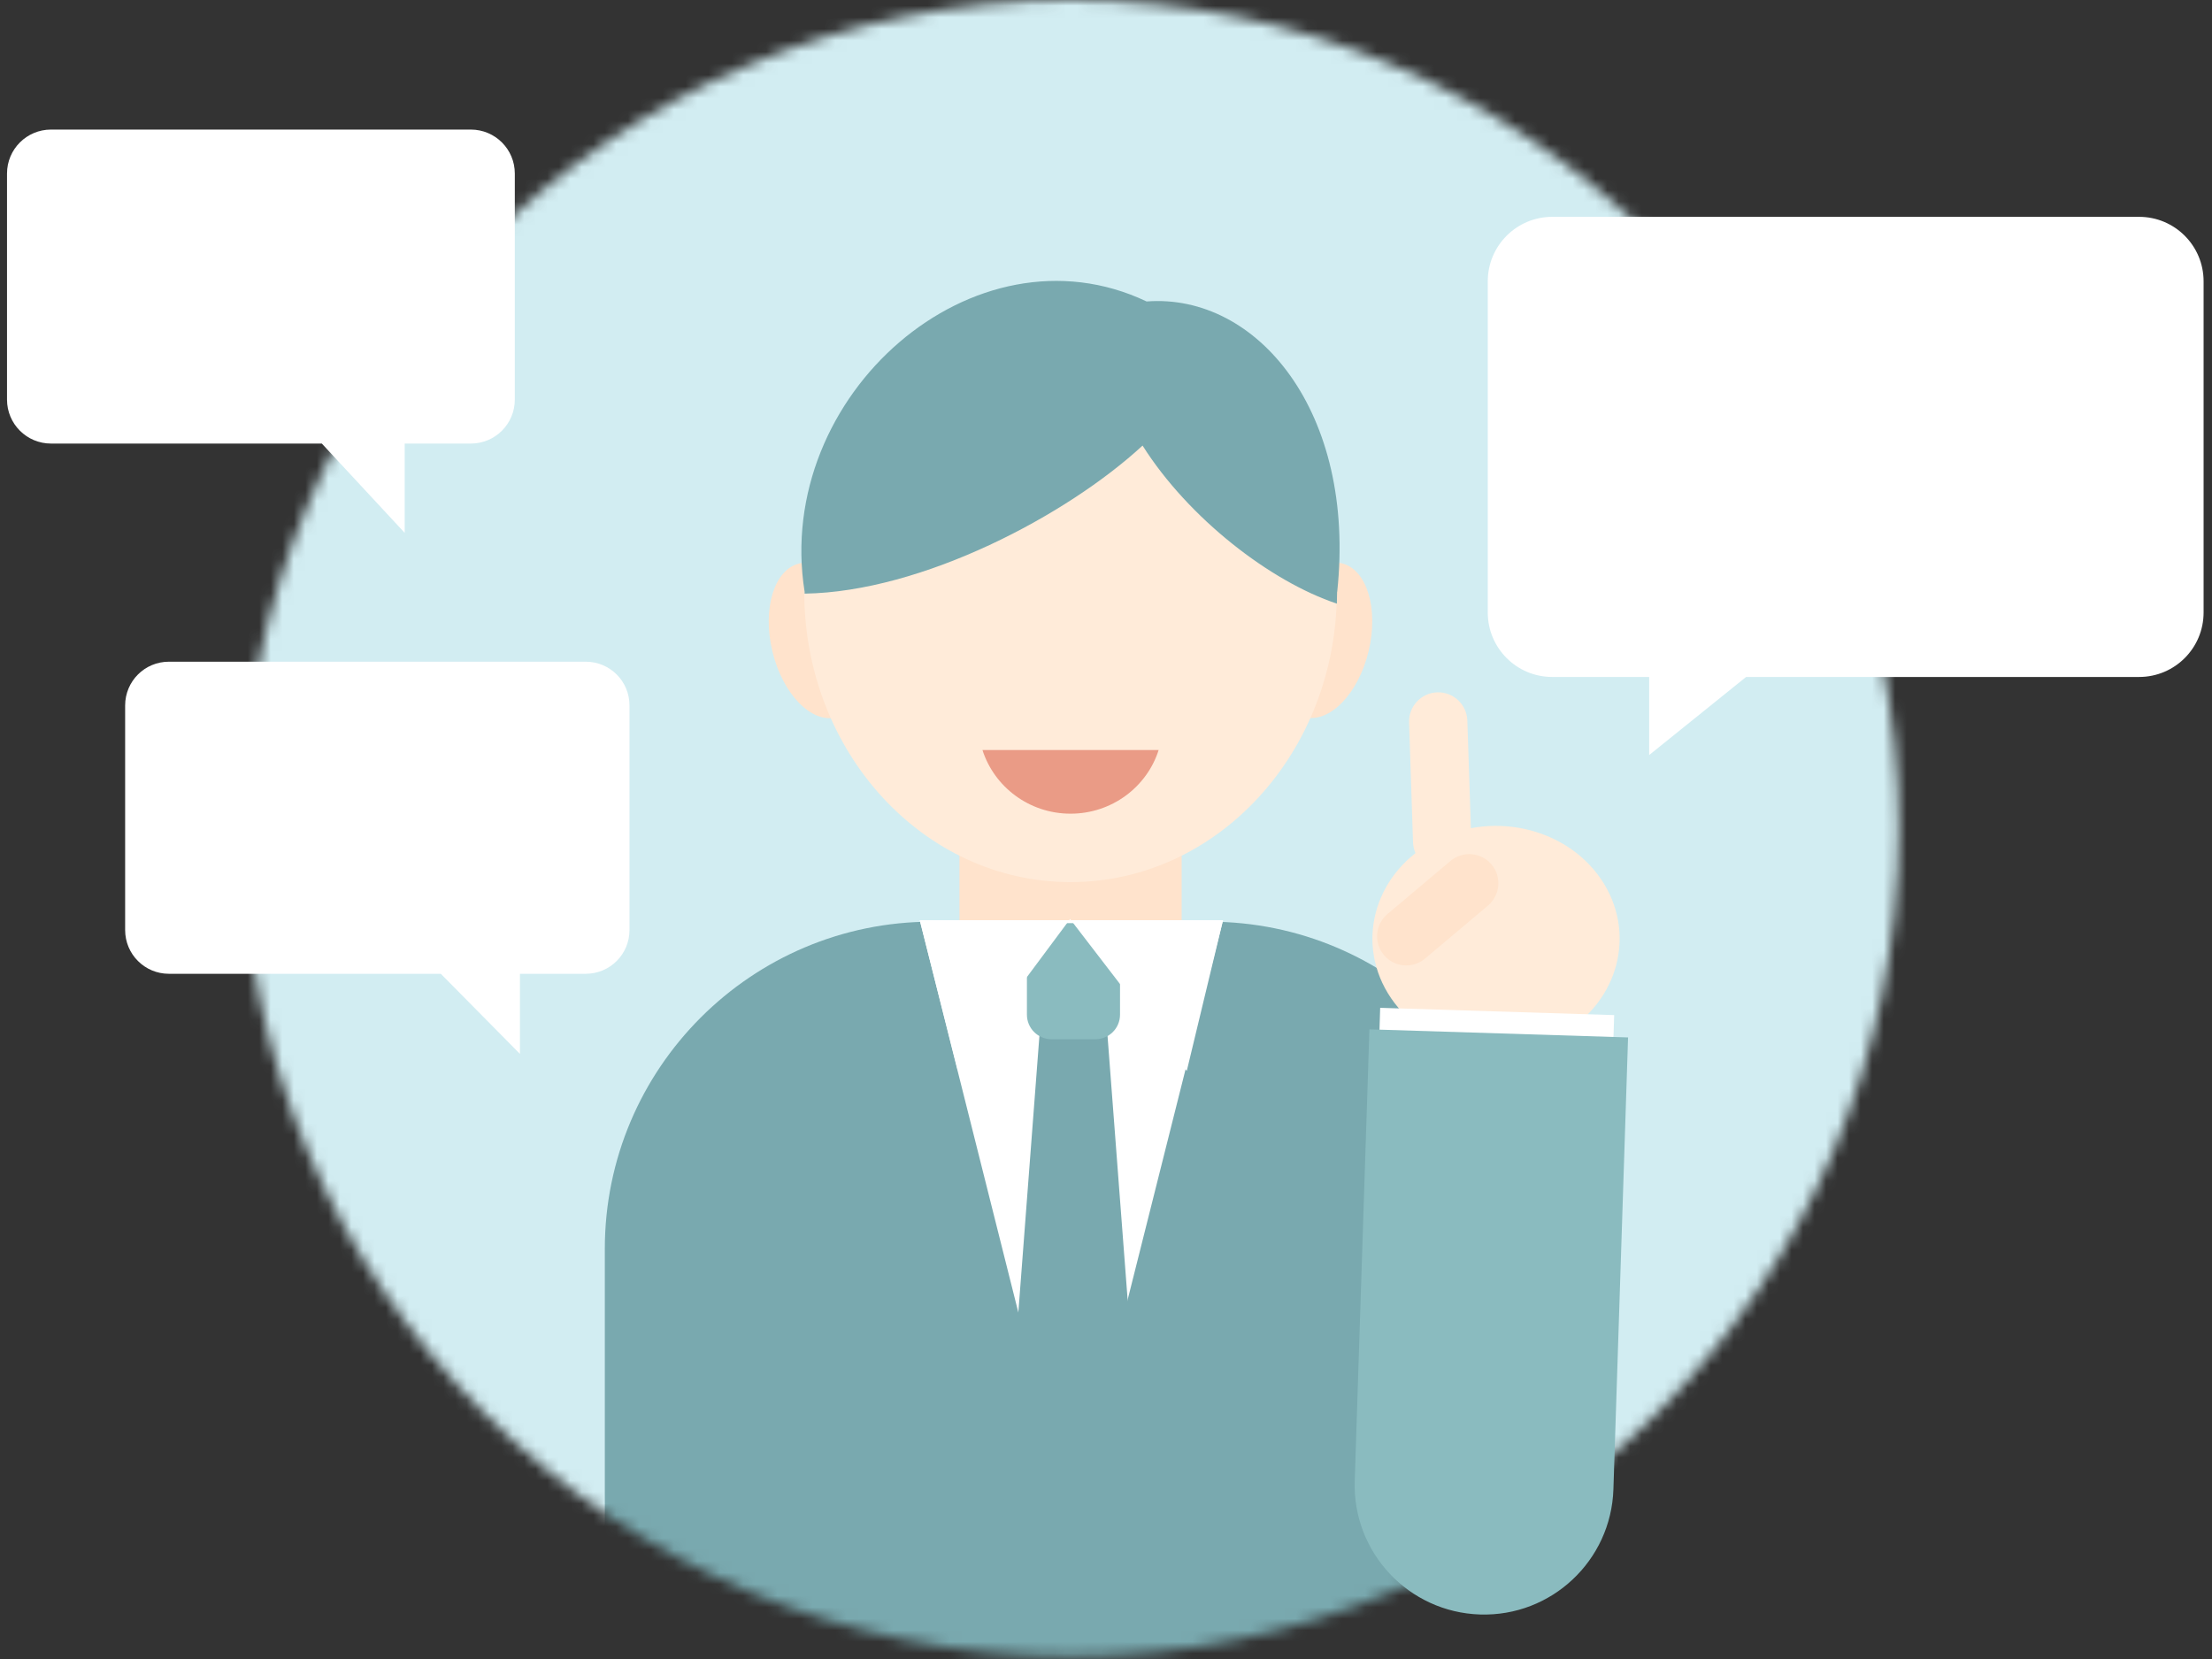 <svg width="192" height="144" viewBox="0 0 192 144" fill="none" xmlns="http://www.w3.org/2000/svg">
<rect x="0" y="0" width="192" height="144" fill="#333333" stroke="none"/>
<mask id="mask0_45_1414" style="mask-type:luminance" maskUnits="userSpaceOnUse" x="21" y="0" width="144" height="144">
<path d="M92.923 143.78C132.627 143.78 164.813 111.594 164.813 71.89C164.813 32.186 132.627 0 92.923 0C53.219 0 21.033 32.186 21.033 71.89C21.033 111.594 53.219 143.78 92.923 143.78Z" fill="white"/>
</mask>
<g mask="url(#mask0_45_1414)">
<path d="M183.779 -13.803H11.742V154.106H183.779V-13.803Z" fill="#D2EDF2"/>
<path d="M118.795 56.521C119.682 52.832 118.64 49.418 116.467 48.895C114.295 48.373 111.815 50.94 110.928 54.63C110.041 58.319 111.082 61.733 113.255 62.255C115.427 62.778 117.908 60.211 118.795 56.521Z" fill="#FFE3CC"/>
<path d="M72.582 62.272C74.754 61.749 75.796 58.335 74.909 54.646C74.022 50.956 71.542 48.389 69.37 48.912C67.197 49.434 66.155 52.848 67.042 56.537C67.929 60.227 70.409 62.794 72.582 62.272Z" fill="#FFE3CC"/>
<path d="M102.566 73.152H83.28V85.465H102.566V73.152Z" fill="#FFE3CC"/>
<path d="M92.923 76.566C105.689 76.566 116.038 65.281 116.038 51.361C116.038 37.441 105.689 26.156 92.923 26.156C80.157 26.156 69.808 37.441 69.808 51.361C69.808 65.281 80.157 76.566 92.923 76.566Z" fill="#FFEBD9"/>
<path d="M116.069 51.362C117.725 35.779 109.137 25.432 99.525 26.167C84.584 19.069 67.129 34.3 69.839 51.362C69.839 51.413 69.839 51.465 69.839 51.527C80.062 51.372 92.633 44.719 99.173 38.676C103.167 44.988 110.254 50.461 116.038 52.396C116.048 52.055 116.059 51.713 116.059 51.372L116.069 51.362Z" fill="#79A9AF"/>
<path d="M85.277 65.102C86.301 68.299 89.333 70.627 92.923 70.627C96.513 70.627 99.555 68.299 100.569 65.102H85.266H85.277Z" fill="#EA9B86"/>
<path d="M80.89 80.002H104.946C120.622 80.002 133.348 92.729 133.348 108.404V159H52.498V108.404C52.498 92.729 65.225 80.002 80.9 80.002H80.89Z" fill="#79A9AF"/>
<path d="M79.835 79.877L92.996 132.242L106.157 79.877H79.835Z" fill="white"/>
<path d="M99.452 133.474H86.901L90.233 89.748H96.12L99.452 133.474Z" fill="#79A9AF"/>
<path d="M95.086 80.126H91.268C90.091 80.126 89.136 81.08 89.136 82.257V88.072C89.136 89.249 90.091 90.204 91.268 90.204H95.086C96.263 90.204 97.217 89.249 97.217 88.072V82.257C97.217 81.08 96.263 80.126 95.086 80.126Z" fill="#8ABBBF"/>
<path d="M92.882 79.773L83.125 92.883L79.835 79.877H106.157L103.011 92.955L92.882 79.773Z" fill="white"/>
</g>
<path d="M185.672 18.821H134.735C131.641 18.821 129.137 21.325 129.137 24.419V53.163C129.137 56.256 131.641 58.76 134.735 58.76H143.147V65.537L151.559 58.76H185.672C188.766 58.76 191.27 56.256 191.27 53.163V24.419C191.27 21.325 188.766 18.821 185.672 18.821Z" fill="white"/>
<path d="M40.858 11.247H4.427C2.316 11.247 0.609 12.954 0.609 15.065V34.683C0.609 36.794 2.316 38.501 4.427 38.501H27.935L35.126 46.251V38.501H40.868C42.979 38.501 44.686 36.794 44.686 34.683V15.065C44.686 12.954 42.979 11.247 40.868 11.247H40.858Z" fill="white"/>
<path d="M50.842 57.435H14.659C12.559 57.435 10.862 59.132 10.862 61.233V80.726C10.862 82.827 12.559 84.524 14.659 84.524H38.261L45.131 91.477V84.524H50.842C52.943 84.524 54.64 82.827 54.64 80.726V61.233C54.64 59.132 52.943 57.435 50.842 57.435Z" fill="white"/>
<path d="M138.967 76.308C142.091 80.902 140.55 86.934 135.521 89.79C130.492 92.646 123.881 91.239 120.746 86.645C117.611 82.051 119.163 76.018 124.191 73.163C129.22 70.307 135.831 71.714 138.967 76.308Z" fill="#FFEBD9"/>
<path d="M127.364 62.545C127.318 61.146 126.149 60.049 124.753 60.095C123.356 60.141 122.262 61.312 122.308 62.711L122.649 73.104C122.695 74.504 123.864 75.601 125.26 75.555C126.657 75.509 127.751 74.338 127.706 72.938L127.364 62.545Z" fill="#FFEBD9"/>
<path d="M140.11 88.11L119.798 87.478L119.679 91.326L139.99 91.957L140.11 88.11Z" fill="white"/>
<path d="M128.465 140.137C122.267 139.941 117.393 134.757 117.59 128.559L118.863 89.345L141.315 90.048L140.043 129.263C139.846 135.461 134.662 140.334 128.465 140.137Z" fill="#8ABBBF"/>
<path d="M129.155 78.604C130.225 77.702 130.364 76.104 129.464 75.036C128.564 73.967 126.966 73.832 125.896 74.733L120.435 79.332C119.364 80.234 119.225 81.831 120.125 82.9C121.025 83.969 122.623 84.104 123.694 83.202L129.155 78.604Z" fill="#FFE3CC"/>
</svg>

